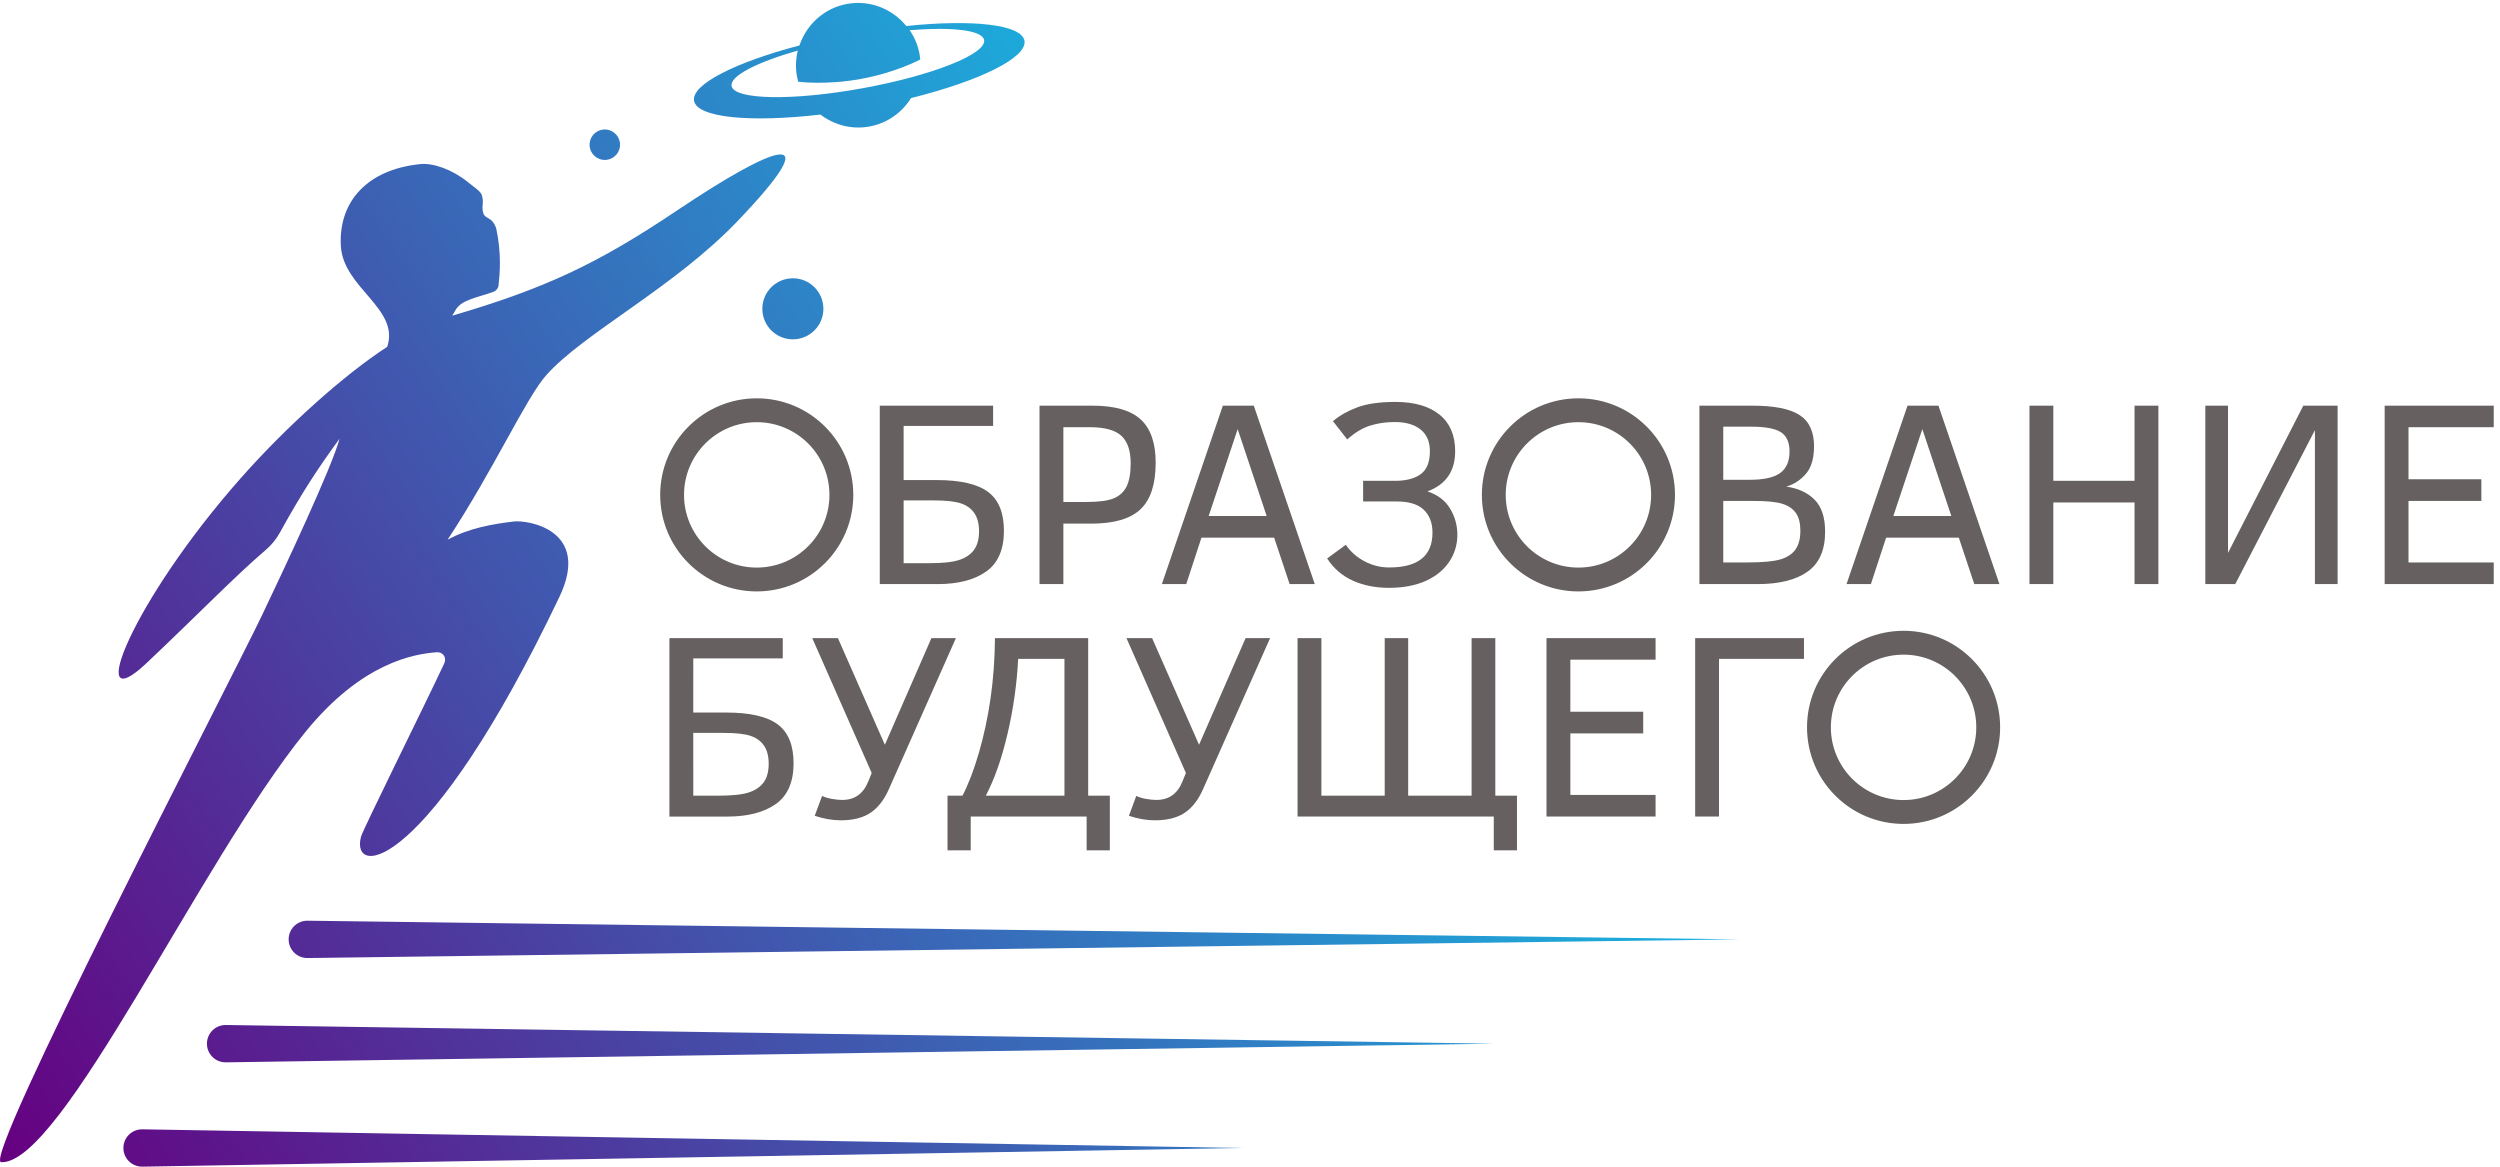 <?xml version="1.0" encoding="UTF-8" standalone="no"?> <svg xmlns:dc="http://purl.org/dc/elements/1.1/" xmlns:cc="http://creativecommons.org/ns#" xmlns:rdf="http://www.w3.org/1999/02/22-rdf-syntax-ns#" xmlns:svg="http://www.w3.org/2000/svg" xmlns="http://www.w3.org/2000/svg" xmlns:xlink="http://www.w3.org/1999/xlink" xmlns:sodipodi="http://sodipodi.sourceforge.net/DTD/sodipodi-0.dtd" xmlns:inkscape="http://www.inkscape.org/namespaces/inkscape" viewBox="0 0 752.493 351.16" height="351.16" width="752.493" xml:space="preserve" id="svg2" version="1.1" sodipodi:docname="Logo_Obrazovanie_buduschego-_2_.svg" inkscape:version="0.92.2 (5c3e80d, 2017-08-06)"><defs id="defs6"><linearGradient inkscape:collect="always" id="linearGradient878"><stop style="stop-color:#660080;stop-opacity:1" offset="0" id="stop874"></stop><stop style="stop-color:#00eeff;stop-opacity:1" offset="1" id="stop876"></stop></linearGradient><clipPath id="clipPath20"><path id="path18" d="M 0,2633.69 V 0 h 5643.66 v 2633.69 z"></path></clipPath><linearGradient inkscape:collect="always" xlink:href="#linearGradient878" id="linearGradient880" x1="2.641" y1="10.059" x2="3915.14" y2="2622.562" gradientUnits="userSpaceOnUse"></linearGradient></defs><g id="g14" transform="matrix(0.133,0,0,-0.133,0,351.16)"><g id="g917"><path id="path22" style="fill:url(#linearGradient880);fill-opacity:1;fill-rule:nonzero;stroke:none" d="m 1863.1,1948.38 c 3.85,-37.95 -23.81,-71.84 -61.77,-75.7 -37.96,-3.84 -71.85,23.82 -75.69,61.77 -3.85,37.97 23.81,71.85 61.77,75.71 37.96,3.84 71.85,-23.82 75.69,-61.78 z m 88.74,492.15 c -157.81,-28.72 -290.42,-26.39 -296.17,5.2 -4.08,22.47 57.32,53.68 149.84,80.17 -4.54,-18.62 -5.54,-38.38 -1.89,-58.46 0.74,-4.09 1.74,-8.08 2.82,-12.02 0,0 60.98,-8.48 141.57,6.18 80.59,14.67 134.66,44.09 134.66,44.09 -0.38,4.07 -0.84,8.15 -1.59,12.24 -3.66,20.07 -11.56,38.22 -22.36,54.05 95.92,7.79 164.38,0.22 168.46,-22.26 5.75,-31.58 -117.52,-80.47 -275.34,-109.19 z m 99.28,140.89 c -31.41,38.43 -81.73,59.51 -134.01,50 -52.3,-9.51 -91.96,-46.97 -107.82,-94.01 -145,-38.03 -245.22,-88.47 -238.54,-125.25 6.97,-38.3 127.63,-49.64 286.03,-31.14 30.46,-23.33 70.08,-34.48 110.82,-27.06 40.71,7.41 73.88,31.8 94.18,64.37 154.75,38.49 263.69,91.6 256.71,129.9 -6.69,36.77 -118.26,48.68 -267.37,33.19 z M 2.641,10.059 C -43.02,11.859 517.922,1090.77 593.051,1248.05 c 52.086,109.04 159.082,337.06 175.398,399.46 -49.961,-68.85 -83.328,-119 -135.351,-213.11 -8.106,-14.68 -18.996,-27.9 -31.961,-38.95 -67.672,-57.59 -151.574,-144.46 -269.582,-255.92 -141.95,-134.06 -32.992,140.4 213.953,419.38 103.086,116.45 231.941,232.2 330.844,296.55 28.793,87.05 -99.989,132.77 -105.004,228.6 -5.262,100.44 60.164,172.61 179.558,184.84 29.403,3.01 72.294,-11.99 107.514,-40.38 17.35,-13.99 29.34,-21.25 32.02,-30.01 5.23,-17.11 -0.65,-22.11 2.48,-37.39 3.98,-19.39 19.1,-7.58 30.04,-37.4 12.35,-57.04 8.18,-103.16 5.29,-129.53 -0.71,-6.38 -5.36,-12.01 -11.63,-14.35 -33.02,-12.32 -72.79,-17.36 -85.67,-41.37 -2.35,-4.4 -5.08,-8.5 -7.7,-12.69 208.26,61.06 327.36,116.28 507.75,237.36 229.51,154.09 345.94,193.77 138.29,-23.19 -144.25,-150.71 -347.56,-253.02 -432.7,-348.32 -45.97,-51.46 -117.95,-212.25 -223.6,-372.8 47.73,26.14 102.07,35.61 149.74,41.23 31.54,3.73 175.86,-18.73 103.27,-170.72 C 967.797,664.941 792.051,651.301 817.004,746.73 c 4.246,16.231 146.894,303.12 188.496,392.4 5.99,12.87 -2.96,26.04 -16.875,25.02 C 938.387,1160.51 819.641,1141.94 690.988,983.539 452.523,689.891 139.457,4.66 2.641,10.059 Z M 1372.23,2278.5 c 18.94,1.92 32.75,18.84 30.83,37.77 -1.92,18.94 -18.84,32.75 -37.78,30.83 -18.95,-1.92 -32.74,-18.83 -30.82,-37.77 1.91,-18.95 18.82,-32.74 37.77,-30.83 z M 696.039,556.621 c -0.305,0 -0.801,0 -1.101,0 -23.336,-0.301 -42.004,-19.461 -41.704,-42.789 0.305,-23.344 19.469,-42.004 42.805,-41.703 L 3937.8,514.379 Z M 511.199,320.57 c -0.351,0 -0.894,0 -1.246,0 -23.328,-0.34 -41.973,-19.539 -41.625,-42.871 0.344,-23.34 19.535,-41.98 42.871,-41.629 L 3381.34,278.309 Z M 2810.9,42.262 322.238,0.012 C 298.902,-0.391 279.668,18.199 279.273,41.539 c -0.394,23.332 18.196,42.57 41.536,42.961 0.414,0.012 1.015,0.012 1.429,0 L 2810.9,42.262" inkscape:connector-curvature="0"></path><path id="path24" style="fill:#666060;fill-opacity:1;fill-rule:nonzero;stroke:none" d="m 5396.82,1318.41 v 403.82 h 246.85 v -48.73 h -192.88 v -117.87 h 164.87 v -49.02 h -164.87 v -139.18 h 192.88 v -49.02 z m -405.87,0 v 403.82 h 51.36 v -333.21 l 170.39,333.21 h 77.62 v -403.82 h -51.36 v 348.39 l -180.31,-348.39 z m -160.19,0 v 184.7 h -183.82 v -184.7 h -53.98 v 403.82 h 53.98 v -170.11 h 183.82 v 170.11 h 53.98 v -403.82 z m -545.91,154.06 h 131.3 l -65.65,196.66 z m -105.92,-154.06 138.01,403.82 h 70.03 l 138.01,-403.82 h -56.9 l -35.01,105.04 h -164.56 l -34.43,-105.04 z m -104.46,120.8 c 0,16.73 -3.27,29.9 -9.78,39.54 -6.51,9.62 -16.58,16.67 -30.2,21.14 -13.62,4.48 -35.59,6.72 -65.93,6.72 h -68.58 v -139.18 h 54.86 c 34.23,0 59.04,2.28 74.4,6.86 15.36,4.57 26.75,12.05 34.14,22.46 7.39,10.4 11.09,24.56 11.09,42.46 z m -24.52,179.16 c 0,20.61 -6.41,35.15 -19.24,43.61 -12.85,8.47 -35.71,12.7 -68.58,12.7 h -62.15 v -120.22 h 59.52 c 32.3,0 55.44,5.16 69.46,15.46 13.99,10.31 20.99,26.46 20.99,48.45 z m 80.54,-181.5 c 0,-41.43 -13.23,-71.54 -39.68,-90.3 -26.45,-18.77 -64.2,-28.16 -113.21,-28.16 h -131.59 v 403.82 h 119.63 c 49.4,0 85.05,-7.05 106.93,-21.15 21.89,-14.11 32.83,-37.69 32.83,-70.76 0,-27.04 -5.98,-47.66 -17.95,-61.85 -11.96,-14.21 -26.89,-24.03 -44.79,-29.47 26.65,-3.71 47.96,-13.53 63.91,-29.47 15.94,-15.95 23.92,-40.17 23.92,-72.66 z M 3045.82,1407.4 c 10.51,-15.56 24.55,-28.01 42.17,-37.34 17.59,-9.34 36.22,-14.01 55.87,-14.01 65.36,0 98.04,26.26 98.04,78.78 0,21.98 -6.57,39.24 -19.7,51.79 -13.12,12.55 -33.6,18.82 -61.42,18.82 h -75.86 v 46.68 h 72.07 c 25.09,0 44.54,5.06 58.35,15.18 13.81,10.11 20.72,27.32 20.72,51.65 0,21.58 -6.99,38.02 -21.01,49.3 -14,11.29 -33.55,16.93 -58.65,16.93 -20.23,0 -38.99,-2.78 -56.31,-8.31 -17.31,-5.55 -34.33,-15.91 -51.05,-31.08 l -32.4,41.43 c 15.56,13.03 34.19,23.53 55.88,31.51 21.68,7.98 50.24,11.97 85.64,11.97 42.59,0 75.76,-9.54 99.49,-28.59 23.73,-19.07 35.59,-46.8 35.59,-83.16 0,-44.94 -20.9,-75.19 -62.72,-90.75 23.14,-7.59 40.22,-20.52 51.2,-38.8 10.99,-18.29 16.5,-38.04 16.5,-59.24 0,-22.56 -6.19,-43.03 -18.54,-61.42 -12.35,-18.38 -30.11,-32.78 -53.24,-43.18 -23.16,-10.4 -50.88,-15.61 -83.17,-15.61 -30.14,0 -57.28,5.39 -81.4,16.19 -24.12,10.79 -43.58,27.58 -58.36,50.33 z m -310.45,65.07 h 131.3 l -65.65,196.66 z m -105.92,-154.06 138.01,403.82 h 70.03 l 138.02,-403.82 h -56.9 l -35.01,105.04 h -164.57 l -34.43,-105.04 z m -916.86,37.37 c -90.87,0 -164.54,73.67 -164.54,164.54 0,90.87 73.67,164.54 164.54,164.54 90.87,0 164.54,-73.67 164.54,-164.54 0,-90.87 -73.67,-164.54 -164.54,-164.54 z m 0,383.06 c -120.68,0 -218.51,-97.83 -218.51,-218.52 0,-120.68 97.83,-218.51 218.51,-218.51 120.68,0 218.52,97.83 218.52,218.51 0,120.69 -97.84,218.52 -218.52,218.52 z m 846.26,-146.74 c 0,28.2 -7.02,48.83 -21.02,61.86 -14,13.03 -37.93,19.54 -71.77,19.54 h -59.52 v -169.23 h 51.93 c 28.4,0 49.17,2.77 62.29,8.32 13.13,5.55 22.77,14.49 28.89,26.84 6.13,12.35 9.2,29.91 9.2,52.67 z m 56.6,1.16 c 0,-48.63 -11.43,-83.79 -34.29,-105.47 -22.86,-21.69 -59.95,-32.54 -111.31,-32.54 h -63.31 v -136.84 h -53.98 v 403.82 h 119.63 c 50.37,0 86.84,-10.41 109.41,-31.21 22.57,-20.82 33.85,-53.4 33.85,-97.76 z m -399.74,-155.22 c 0,16.73 -3.46,30.24 -10.36,40.56 -6.9,10.31 -16.97,17.75 -30.2,22.32 -13.22,4.57 -33.94,6.86 -62.15,6.86 h -67.98 v -142.11 h 56.6 c 31.12,0 54.13,2.44 69.01,7.3 14.89,4.86 26.12,12.5 33.7,22.91 7.59,10.4 11.38,24.46 11.38,42.16 z m -170.69,115.83 h 74.12 c 54.07,0 93.07,-8.94 117,-26.84 23.92,-17.89 35.89,-47.17 35.89,-87.82 0,-42.6 -13.38,-73.39 -40.13,-92.35 -26.75,-18.97 -63.36,-28.45 -109.85,-28.45 h -131.01 v 403.82 h 256.48 v -45.81 h -202.5 z m 1527.16,-198.09 c -90.87,0 -164.53,73.67 -164.53,164.54 0,90.87 73.66,164.54 164.53,164.54 90.88,0 164.54,-73.67 164.54,-164.54 0,-90.87 -73.66,-164.54 -164.54,-164.54 z m 0,383.06 c -120.68,0 -218.52,-97.83 -218.52,-218.52 0,-120.68 97.84,-218.51 218.52,-218.51 120.68,0 218.53,97.83 218.53,218.51 0,120.69 -97.85,218.52 -218.53,218.52" inkscape:connector-curvature="0"></path><path id="path26" style="fill:#666060;fill-opacity:1;fill-rule:nonzero;stroke:none" d="M 3890.36,1149.14 V 792.301 h -53.98 v 403.809 h 246.26 v -46.97 z m -390.4,-356.839 v 403.809 h 246.85 v -48.73 H 3553.94 V 1029.51 H 3718.8 V 980.488 H 3553.94 V 841.32 h 192.87 v -49.019 z m -563.42,0 v 403.809 h 53.97 V 839.559 h 143.27 v 356.551 h 53.1 V 839.559 h 143.55 v 356.551 h 53.68 V 839.559 h 49.03 V 715.852 h -52.52 v 76.449 z m -222.92,162.519 105.33,241.29 h 55.44 L 2723.24,855.621 c -10.69,-24.711 -24.56,-42.859 -41.58,-54.43 -17.02,-11.57 -39.64,-17.359 -67.83,-17.359 -18.88,0 -38.51,3.406 -58.94,10.207 l 16.63,44.941 c 6.03,-2.921 13.42,-5.16 22.17,-6.699 8.75,-1.582 16.54,-2.351 23.34,-2.351 28.21,0 47.86,13.91 58.95,41.73 l 7.88,19.25 -134.52,305.2 h 58.07 z M 2409,1149.14 h -104.74 c -2.92,-56.99 -10.95,-113.49 -24.08,-169.519 -13.13,-56.031 -29.51,-102.711 -49.16,-140.062 H 2409 Z M 2144.36,715.852 v 123.707 h 33.85 c 13.42,25.679 25.82,58.07 37.2,97.16 11.38,39.101 20.18,80.241 26.4,123.431 6.23,43.18 9.53,88.5 9.93,135.96 h 210.95 V 839.559 h 49.02 V 715.852 h -52.52 v 76.449 h -262.31 v -76.449 z m -141.8,238.968 105.33,241.29 h 55.43 L 2012.19,855.621 c -10.7,-24.711 -24.57,-42.859 -41.59,-54.43 -17.02,-11.57 -39.64,-17.359 -67.83,-17.359 -18.88,0 -38.51,3.406 -58.94,10.207 l 16.63,44.941 c 6.03,-2.921 13.42,-5.16 22.17,-6.699 8.75,-1.582 16.54,-2.351 23.34,-2.351 28.21,0 47.86,13.91 58.95,41.73 l 7.88,19.25 -134.52,305.2 h 58.07 z m -262.9,-42.898 c 0,16.726 -3.46,30.25 -10.36,40.558 -6.91,10.309 -16.98,17.758 -30.21,22.329 -13.22,4.562 -33.94,6.851 -62.14,6.851 h -67.98 V 839.559 h 56.6 c 31.12,0 54.13,2.429 69,7.3 14.89,4.86 26.12,12.5 33.71,22.911 7.58,10.402 11.38,24.449 11.38,42.152 z m -170.69,115.828 h 74.11 c 54.07,0 93.08,-8.94 117.01,-26.83 23.92,-17.9 35.88,-47.182 35.88,-87.818 0,-42.614 -13.38,-73.391 -40.12,-92.364 -26.75,-18.957 -63.37,-28.437 -109.86,-28.437 h -131 v 403.809 h 256.47 V 1150.3 H 1568.97 Z M 4308.06,829.672 c -90.87,0 -164.54,73.656 -164.54,164.539 0,90.869 73.67,164.529 164.54,164.529 90.87,0 164.54,-73.66 164.54,-164.529 0,-90.883 -73.67,-164.539 -164.54,-164.539 z m 0,383.058 c -120.68,0 -218.52,-97.84 -218.52,-218.519 0,-120.691 97.84,-218.531 218.52,-218.531 120.68,0 218.52,97.84 218.52,218.531 0,120.679 -97.84,218.519 -218.52,218.519" inkscape:connector-curvature="0"></path></g></g></svg> 